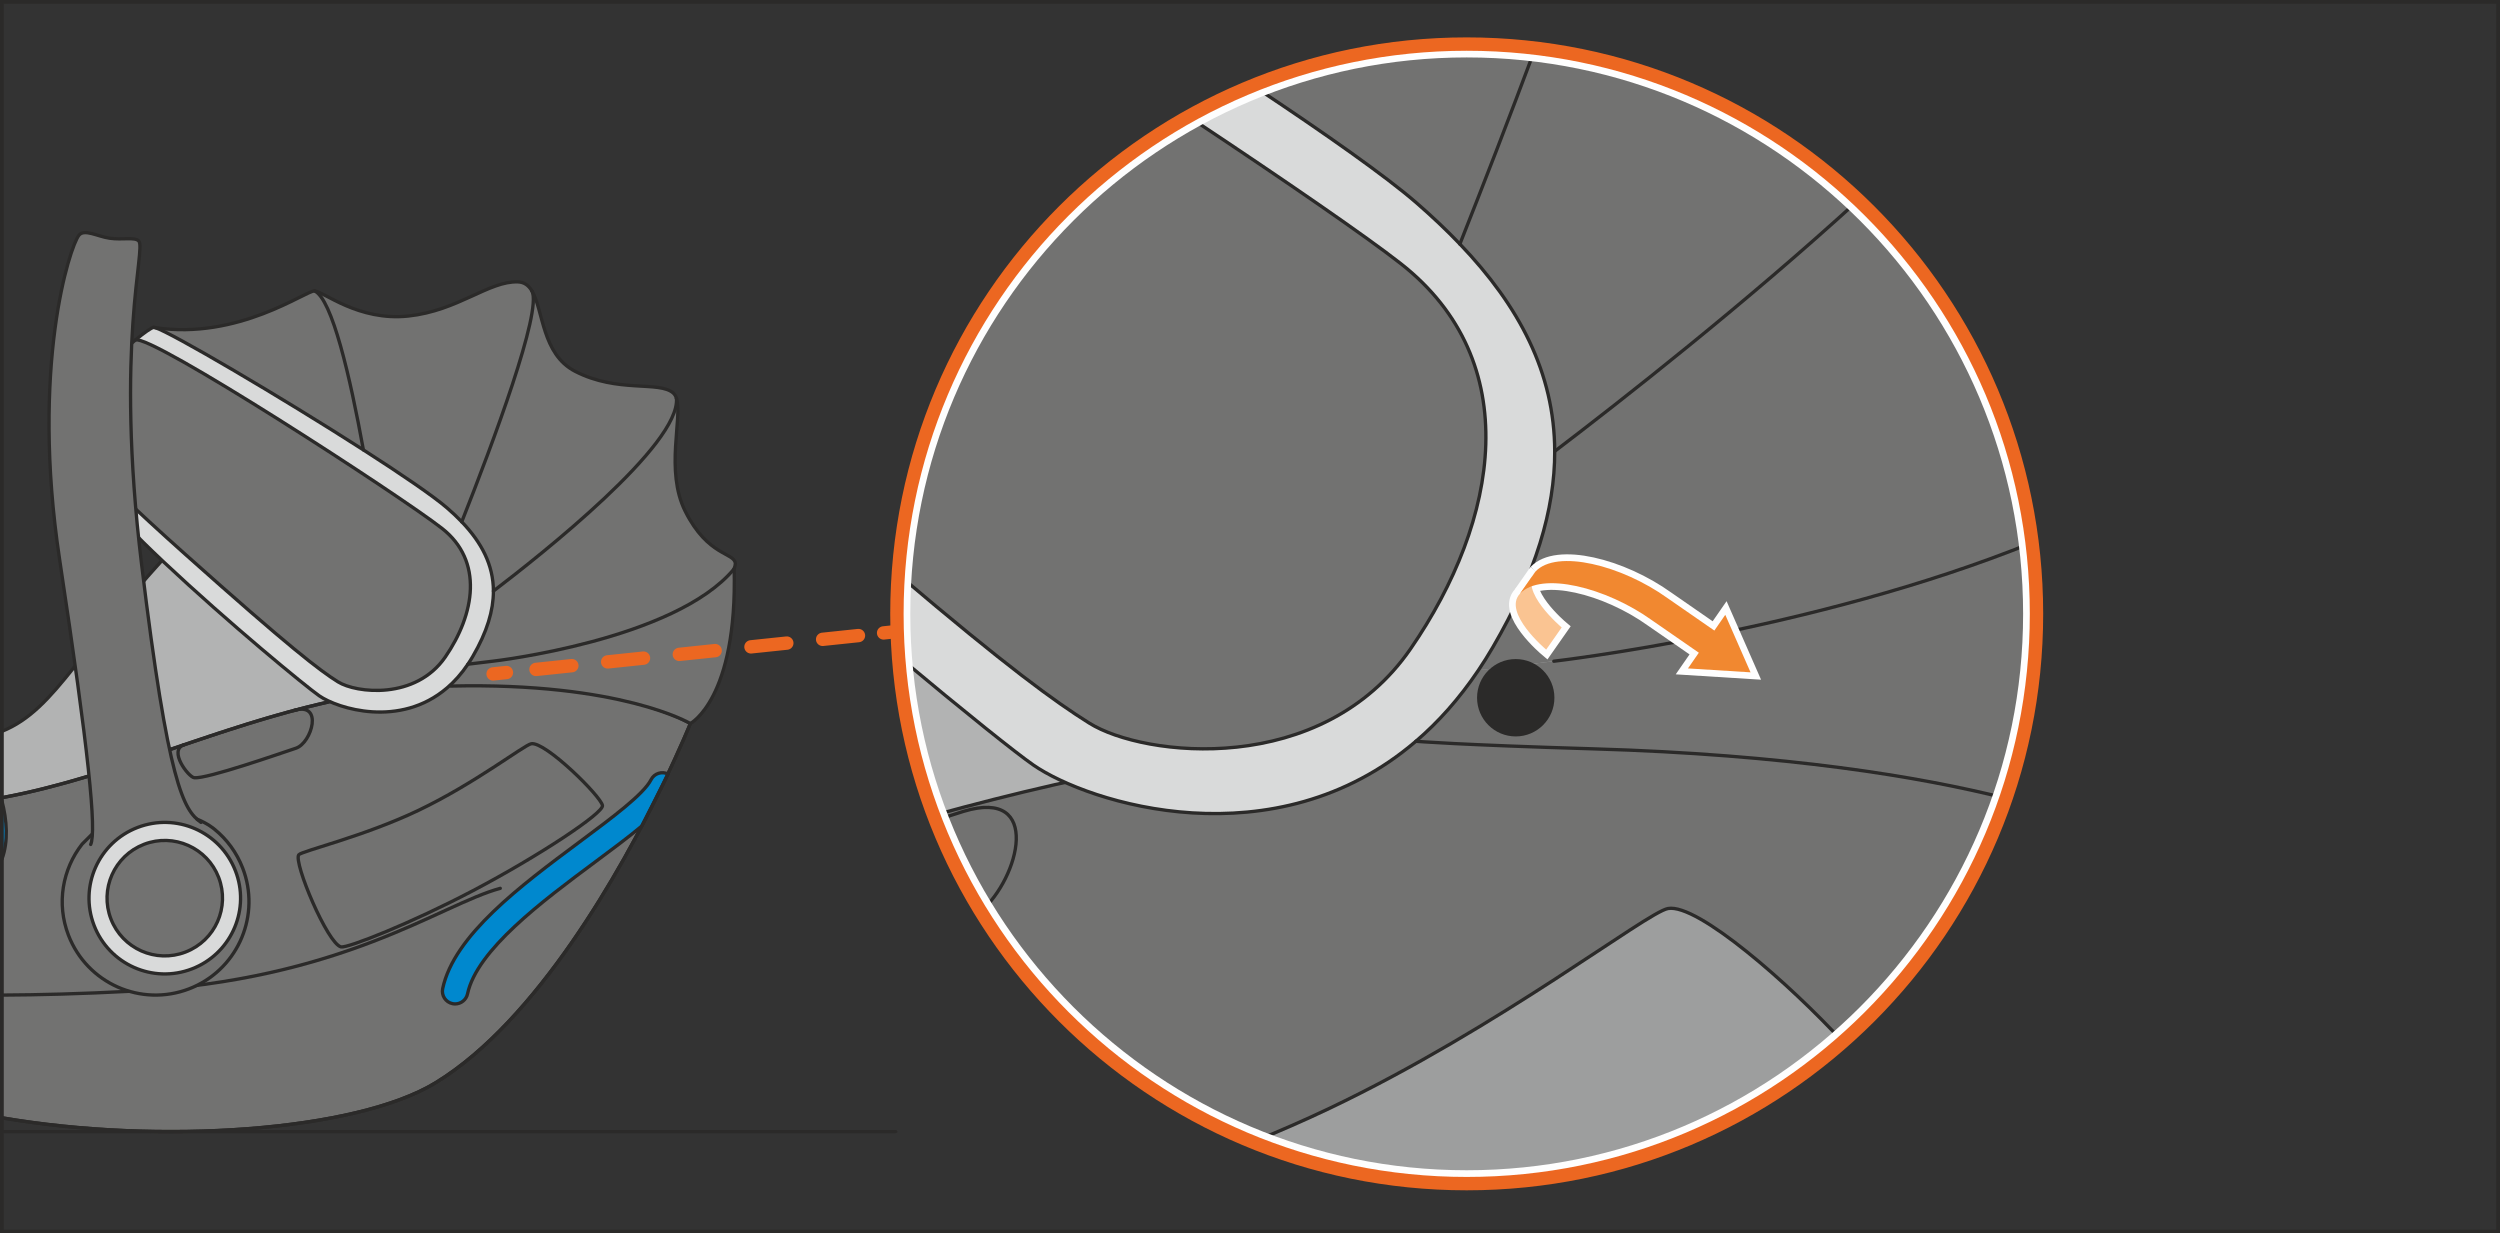 <?xml version="1.0" encoding="UTF-8"?>
<!DOCTYPE svg PUBLIC "-//W3C//DTD SVG 1.1//EN" "http://www.w3.org/Graphics/SVG/1.1/DTD/svg11.dtd">
<!-- Creator: CorelDRAW 2017 -->
<svg xmlns="http://www.w3.org/2000/svg" xml:space="preserve" width="58.75mm" height="28.985mm" version="1.1" style="shape-rendering:geometricPrecision; text-rendering:geometricPrecision; image-rendering:optimizeQuality; fill-rule:evenodd; clip-rule:evenodd"
viewBox="0 0 2836.11 1399.25"
 xmlns:xlink="http://www.w3.org/1999/xlink">
 <rect x="0" y="0" width="2836.11" height="1399.25" fill="#333333" stroke="none"/>
 <defs>
  <style type="text/css">
   <![CDATA[
    .str4 {stroke:#FEFEFE;stroke-width:15.17;stroke-miterlimit:4}
    .str5 {stroke:#2B2A29;stroke-width:4.26;stroke-miterlimit:4}
    .str0 {stroke:#2B2A29;stroke-width:3.8;stroke-linecap:round;stroke-linejoin:round;stroke-miterlimit:10}
    .str3 {stroke:#EC6721;stroke-width:15.17;stroke-linecap:round;stroke-linejoin:round;stroke-miterlimit:10}
    .str1 {stroke:#EC6721;stroke-width:15.17;stroke-linecap:round;stroke-linejoin:round;stroke-miterlimit:4}
    .str2 {stroke:#EC6721;stroke-width:15.17;stroke-linecap:round;stroke-linejoin:round;stroke-miterlimit:4;stroke-dasharray:40.869 40.869}
    .fil0 {fill:none;fill-rule:nonzero}
    .fil6 {fill:#FEFEFE;fill-rule:nonzero}
    .fil5 {fill:#D9DADA;fill-rule:nonzero}
    .fil2 {fill:#B2B3B3;fill-rule:nonzero}
    .fil3 {fill:#9D9E9E;fill-rule:nonzero}
    .fil4 {fill:#727271;fill-rule:nonzero}
    .fil7 {fill:#2B2A29;fill-rule:nonzero}
    .fil8 {fill:#FAC492;fill-rule:nonzero}
    .fil9 {fill:#F18830;fill-rule:nonzero}
    .fil1 {fill:#0088CE;fill-rule:nonzero}
   ]]>
  </style>
 </defs>
 <g id="Слой_x0020_1">
  <line class="fil0 str0" x1="1016.17" y1="1283.74" x2="2.13" y2= "1283.74" />
  <path class="fil1" d="M2.13 974.75c7.56,-19.87 5.73,-44.76 0,-66.14l0 66.14z"/>
  <path class="fil2" d="M2.13 904.87l0.44 0c165.36,-30.52 319.28,-122.52 513.7,-127.03 193.07,-4.51 266.89,42.99 266.89,42.99 21.49,-16.35 100.32,-192.49 -88.4,-279.65 -188.73,-87.14 -339.89,-85.56 -487.01,68.79 -117.81,123.55 -142.89,194.38 -205.61,219.71l0 75.2z"/>
  <path class="fil3" d="M338.89 969.73c-6.23,8.46 32.75,101.13 48,104.49 7.36,1.64 79.62,-26.92 149.68,-63.81 75.27,-39.63 148.35,-88.13 146.88,-96.6 -1.84,-10.59 -64.97,-72.87 -80.79,-70.06 -8.09,1.46 -63.55,44.86 -128.2,75.7 -61.54,29.36 -132.58,46.15 -135.57,50.27z"/>
  <path class="fil4" d="M683.46 913.82c-1.82,-10.61 -64.97,-72.87 -80.77,-70.07 -8.11,1.47 -63.58,44.84 -128.24,75.7 -61.53,29.38 -132.54,46.14 -135.56,50.27 -6.21,8.48 32.77,101.13 48.01,104.5 7.38,1.63 79.61,-26.93 149.68,-63.81 75.27,-39.61 148.35,-88.13 146.88,-96.59zm-681.33 -8.94l0 3.74c5.72,21.34 7.55,46.24 0,66.1l0 293.37c178,30.61 401.64,15.74 492.4,-39.95 115.27,-70.75 210,-240.57 256.88,-337.11 20.4,-42.06 31.74,-70.2 31.74,-70.2 0,0 -73.81,-47.5 -266.89,-43 -194.42,4.53 -348.33,96.51 -513.7,127.05l-0.43 0z"/>
  <path class="fil0 str0" d="M783.15 820.83c21.49,-16.35 100.34,-192.49 -88.37,-279.65 -188.76,-87.14 -339.9,-85.58 -487.04,68.8 -117.81,123.55 -142.88,194.37 -205.61,219.71"/>
  <path class="fil0 str0" d="M2.13 1268.1c177.99,30.62 401.63,15.74 492.38,-39.96 115.28,-70.72 210.02,-240.57 256.9,-337.11 20.4,-42.07 31.75,-70.2 31.75,-70.2 0,0 -73.83,-47.5 -266.9,-42.99 -194.42,4.51 -348.31,96.51 -513.7,127.03"/>
  <path class="fil1" d="M757.97 878.19c-7.07,-3.59 -15.77,-0.8 -19.38,6.29 -8.48,16.59 -43.72,42.8 -81.01,70.55 -66.83,49.7 -142.57,106.03 -155.4,166.49 -1.65,7.78 3.32,15.45 11.1,17.08 1.01,0.22 2.01,0.32 3.02,0.32 6.64,0 12.63,-4.65 14.07,-11.43 10.59,-49.8 84.77,-105.01 144.41,-149.35 20.22,-15.04 38.47,-28.61 53.37,-41.11l29.82 -58.84z"/>
  <path class="fil0 str0" d="M757.97 878.19c-7.07,-3.59 -15.77,-0.8 -19.38,6.29 -8.48,16.59 -43.72,42.8 -81.01,70.55 -66.83,49.7 -142.57,106.03 -155.4,166.49 -1.65,7.78 3.32,15.45 11.1,17.08 1.01,0.22 2.01,0.32 3.02,0.32 6.64,0 12.63,-4.65 14.07,-11.43 10.59,-49.8 84.77,-105.01 144.41,-149.35 20.22,-15.04 38.47,-28.61 53.37,-41.11l29.82 -58.84z"/>
  <path class="fil0 str0" d="M683.46 913.82c-1.82,-10.61 -64.97,-72.87 -80.77,-70.07 -8.11,1.47 -63.58,44.84 -128.24,75.7 -61.53,29.38 -132.54,46.14 -135.56,50.27 -6.21,8.48 32.77,101.13 48.01,104.5 7.38,1.63 79.61,-26.93 149.68,-63.81 75.27,-39.61 148.35,-88.13 146.88,-96.59z"/>
  <path class="fil0 str0" d="M2.13 908.61c5.71,21.35 7.55,46.24 0,66.13"/>
  <path class="fil0 str0" d="M2.13 1128.9c41.69,-0.2 90.19,-1.41 146.41,-4.38 240.94,-12.69 350.65,-98.32 418.96,-116.74"/>
  <path class="fil0 str0" d="M333.37 806.01c34.13,-10.28 20.25,36.85 2.37,42.78 -17.9,5.94 -101.14,35.11 -115.38,33.53 -6.56,-0.71 -29.89,-31.21 -11.53,-37.45"/>
  <path class="fil5" d="M523.81 591.99c-5.07,-5.32 -10.64,-10.56 -16.6,-15.74 -15.81,-13.67 -52,-38.32 -94.99,-65.89 -93.32,-59.84 -218.62,-133.51 -236.31,-138.73 -0.59,-0.05 -1.19,-0.15 -1.79,-0.26 -2.51,0.55 -10.32,5.76 -20.54,14.38 16.59,-7.58 300.52,176.55 347.81,213.62 47.33,37.09 37.4,97.16 3.75,145.98 -33.65,48.79 -101.04,41.11 -121.71,28.17 -20.69,-12.94 -54.46,-38.67 -173.72,-145.13 -119.24,-106.47 -134.42,-131.01 -129.99,-142.92 -5.21,12.94 -8.06,23.06 -8.12,26.3 -0.15,7 50.62,66.06 114.02,125.65 74.23,69.76 161.42,141.45 176.57,151.94 21.01,14.58 91.48,36.85 144.96,-8.97 8.41,-7.17 16.38,-16.03 23.69,-26.91 1.89,-2.78 3.71,-5.71 5.5,-8.74 16.24,-27.86 23.49,-52.27 23.43,-74.23 -0.09,-29.74 -13.49,-55.06 -35.94,-78.53z"/>
  <path class="fil4" d="M79.69 485.49c-4.41,11.9 10.75,36.43 129.99,142.9 119.28,106.49 153.03,132.2 173.71,145.13 20.71,12.96 88.1,20.64 121.73,-28.15 33.65,-48.83 43.58,-108.91 -3.73,-145.97 -47.31,-37.09 -331.24,-221.24 -347.81,-213.66l-0.03 0c-13.93,11.73 -32.26,29.68 -47.24,50.44 -11.57,16.01 -20.66,34.5 -26.62,49.3z"/>
  <path class="fil4" d="M174.12 371.39c0.6,0.09 1.19,0.2 1.77,0.26 -0.85,-0.22 -1.43,-0.34 -1.77,-0.26z"/>
  <path class="fil4" d="M356.87 330.06c-9.86,-0.53 -86.44,55.96 -180.98,41.59 17.69,5.19 143,78.87 236.33,138.71 -15.09,-83.06 -35.49,-171.07 -55.35,-180.3z"/>
  <path class="fil4" d="M356.87 330.06c19.86,9.23 40.26,97.24 55.35,180.3 43,27.59 79.17,52.21 94.99,65.9 5.96,5.18 11.54,10.41 16.59,15.72 35.92,-90.67 91.04,-238.32 79.75,-261.7 -0.15,-0.3 -0.32,-0.58 -0.48,-0.85 -3.63,-5.76 -8.41,-9.38 -15.44,-9.64 -33.09,-1.26 -67.82,32.72 -124.42,38.75 -56.63,6.04 -96.41,-27.95 -106.34,-28.48z"/>
  <path class="fil4" d="M507.12 780.4c0,0 16.02,1.34 67.22,2.86 156.86,4.65 208.81,37.57 208.81,37.57 0,0 51.04,-24.48 49.73,-175.58 -67.03,81.12 -273.47,104.82 -273.47,104.82l-28.57 3.42c-7.32,10.88 -15.29,19.72 -23.71,26.91z"/>
  <path class="fil4" d="M530.82 753.5l28.59 -3.42c0,0 206.44,-23.71 273.45,-104.82 0,0 0.03,0 0,-0.04 0.94,-2.78 1.38,-4.83 1.29,-6.01 -1.05,-12.63 -31.11,-7.83 -56.83,-59.27 -23.09,-46.2 -2.79,-106.01 -9.94,-128.03 4.46,52.31 -152.95,176.96 -207.65,218.6 0.07,21.99 -7.17,46.39 -23.43,74.25 -1.77,3.03 -3.6,5.96 -5.48,8.74z"/>
  <path class="fil4" d="M523.81 591.99c22.45,23.47 35.85,48.79 35.94,78.53 54.7,-41.64 212.11,-166.29 207.65,-218.6l0 -0.05c-0.82,-2.47 -1.97,-4.48 -3.58,-5.91 -15.87,-14.24 -62.94,0.34 -111.44,-24.73 -37.69,-19.52 -35.94,-69.16 -48.83,-90.94 11.29,23.38 -43.83,171.02 -79.73,261.7z"/>
  <path class="fil0 str0" d="M832.87 645.25c3.69,147.6 -49.71,175.58 -49.71,175.58"/>
  <path class="fil0 str0" d="M767.39 451.92c7.15,22 -13.16,81.83 9.93,128.03 25.72,51.43 55.78,46.61 56.85,59.25 0.09,1.18 -0.38,3.24 -1.29,6.03"/>
  <path class="fil0 str0" d="M603.55 330.28c12.89,21.78 11.14,71.44 48.82,90.94 48.5,25.07 95.57,10.49 111.45,24.73 1.62,1.45 2.76,3.42 3.58,5.91"/>
  <path class="fil0 str0" d="M174.12 371.39c0.6,0.09 1.19,0.2 1.77,0.26 94.54,14.37 171.14,-42.13 180.98,-41.59 9.93,0.55 49.73,34.52 106.33,28.48 56.61,-6.03 91.34,-40.02 124.41,-38.75 7.05,0.26 11.84,3.88 15.46,9.65"/>
  <path class="fil0 str0" d="M603.07 329.44c0.17,0.26 0.34,0.53 0.49,0.85 11.27,23.38 -43.85,171 -79.75,261.7l0 0.04"/>
  <path class="fil0 str0" d="M356.87 330.06c19.86,9.23 40.26,97.24 55.35,180.3"/>
  <path class="fil0 str0" d="M767.39 451.87l0 0.07c4.44,52.3 -152.95,176.94 -207.65,218.6"/>
  <path class="fil0 str0" d="M832.87 645.23c0.03,0.03 0,0.03 0,0.03 -67.03,81.12 -273.47,104.8 -273.47,104.8l-28.58 3.44"/>
  <path class="fil0 str0" d="M153.55 385.75c-13.91,11.73 -32.24,29.68 -47.24,50.44 -11.57,16.02 -20.66,34.5 -26.62,49.3 -5.21,12.94 -8.04,23.04 -8.14,26.28 -0.14,7.02 50.61,66.08 114.05,125.67 74.22,69.75 161.43,141.43 176.55,151.94 21.01,14.58 91.47,36.86 144.98,-8.97 8.41,-7.18 16.37,-16.04 23.69,-26.91 1.87,-2.79 3.71,-5.7 5.48,-8.75 16.26,-27.86 23.48,-52.23 23.43,-74.22 -0.09,-29.75 -13.47,-55.06 -35.92,-78.54 -5.07,-5.32 -10.64,-10.54 -16.62,-15.72 -15.81,-13.66 -52,-38.32 -94.98,-65.89 -93.34,-59.86 -218.63,-133.52 -236.33,-138.73 -0.85,-0.22 -1.43,-0.34 -1.77,-0.24 -2.5,0.53 -10.32,5.74 -20.54,14.34"/>
  <path class="fil0 str0" d="M79.69 485.49c-4.41,11.9 10.75,36.43 129.99,142.9 119.28,106.49 153.03,132.2 173.71,145.13 20.71,12.96 88.1,20.64 121.73,-28.15 33.65,-48.83 43.58,-108.91 -3.73,-145.97 -47.31,-37.09 -331.24,-221.24 -347.81,-213.66l-0.03 0"/>
  <path class="fil4" d="M163.37 957.83c-33.74,13 -50.56,50.91 -37.55,84.64 13,33.76 50.91,50.58 84.62,37.59 33.77,-12.99 50.6,-50.9 37.6,-84.67 -13,-33.72 -50.9,-50.54 -84.67,-37.55z"/>
  <path class="fil5" d="M156.03 938.72c21.88,-8.41 45.09,-7.29 65.05,1.35 20.43,8.87 37.4,25.58 46.03,47.97 0.47,1.26 0.95,2.54 1.38,3.83 14.41,43.27 -7.65,90.69 -50.68,107.26 -44.32,17.08 -94.06,-5.01 -111.11,-49.28 -17.05,-44.33 5.01,-94.08 49.32,-111.12zm92.01 56.67c-13.01,-33.73 -50.9,-50.58 -84.67,-37.58 -33.72,13.01 -50.56,50.9 -37.57,84.64 13.01,33.77 50.91,50.6 84.64,37.6 33.77,-13.01 50.6,-50.91 37.6,-84.66z"/>
  <path class="fil4" d="M217.81 1099.13c-44.31,17.08 -94.06,-5.01 -111.12,-49.3 -17.05,-44.31 5.02,-94.06 49.34,-111.1 21.88,-8.41 45.09,-7.29 65.05,1.34l6.88 -7.15c-19.72,-13.92 -37.06,-42.34 -67.42,-293.04 -30.35,-250.72 5.32,-356.95 -3.13,-366.46 -4.34,-4.87 -18.46,-1.02 -33.12,-3.18 -13.86,-2.06 -28.7,-10.92 -34.8,-3.34 -10.25,12.71 -54.96,149.25 -21.93,367.56 33.04,218.33 42.1,308.14 35.28,323.53l-9.72 -0.36c-22.19,28.38 -29.33,67.32 -15.46,103.39 21.03,54.56 82.3,81.78 136.89,60.76 53.01,-20.44 80.23,-78.83 62.48,-132.19l-8.53 2.28c14.41,43.27 -7.67,90.68 -50.68,107.26z"/>
  <path class="fil0 str0" d="M227.98 932.93c-19.72,-13.91 -37.06,-42.34 -67.42,-293.05 -30.36,-250.7 5.3,-356.93 -3.13,-366.44 -4.34,-4.89 -18.46,-1.02 -33.14,-3.2 -13.86,-2.04 -28.68,-10.91 -34.79,-3.34 -10.25,12.7 -54.96,149.27 -21.92,367.58 33.04,218.33 42.1,308.14 35.29,323.52"/>
  <path class="fil0 str0" d="M210.44 1080.06c-33.73,13 -71.64,-3.83 -84.64,-37.59 -13,-33.73 3.83,-71.64 37.57,-84.64 33.75,-13 71.66,3.83 84.66,37.55 13,33.77 -3.81,71.68 -37.59,84.67z"/>
  <path class="fil0 str0" d="M268.49 991.87c14.41,43.29 -7.65,90.69 -50.68,107.26 -44.31,17.08 -94.06,-5.01 -111.1,-49.28 -17.05,-44.33 5.01,-94.08 49.32,-111.12 21.9,-8.41 45.12,-7.29 65.06,1.35 20.43,8.87 37.4,25.58 46.03,47.97 0.48,1.26 0.96,2.54 1.38,3.83z"/>
  <path class="fil0 str0" d="M103.86 946.88c-5.83,5.83 -10.75,10.75 -10.75,10.75 -22.19,28.36 -29.33,67.34 -15.46,103.37 21.03,54.6 82.32,81.8 136.9,60.78 53.01,-20.42 80.21,-78.83 62.47,-132.18 -0.55,-1.57 -1.11,-3.12 -1.7,-4.7 -6.9,-17.9 -18.09,-32.83 -31.95,-44.11 0,0 -7.51,-6.54 -19.92,-11.51"/>
  <path class="fil0 str0" d="M99.65 880.73c-32.18,9.69 -64.41,18.1 -97.09,24.15"/>
  <path class="fil0 str0" d="M371.73 796.53c-61.73,13.95 -120.16,33.84 -177.52,53.32"/>
  <path class="fil0 str0" d="M2.13 1268.1c177.99,30.62 401.63,15.74 492.38,-39.96 115.28,-70.72 210.02,-240.57 256.9,-337.11 20.4,-42.07 31.75,-70.2 31.75,-70.2 0,0 -78.73,-47.02 -271.82,-42.52"/>
  <line class="fil0 str1" x1="1017.5" y1="716.44" x2="1002.39" y2= "718.03" />
  <line class="fil0 str2" x1="973.87" y1="721.03" x2="588.77" y2= "761.46" />
  <line class="fil0 str1" x1="574.5" y1="762.95" x2="559.39" y2= "764.54" />
  <path class="fil2" d="M1059.12 924.96c181.04,-49.94 370.28,-86.93 574.46,-91.68 310.84,-7.24 518.37,30.52 643.87,66.99 21.29,-64.09 32.85,-132.63 32.85,-203.87l0 0c0,-357 -289.41,-646.43 -646.39,-646.43l0 0c-357,0 -646.41,289.42 -646.41,646.43l0 0c0,80.48 14.75,157.5 41.63,228.56z"/>
  <path class="fil3" d="M2090.62 1181.88c-60.13,-65.35 -164.78,-157.18 -198.31,-151.21 -24.27,4.36 -190.31,134.28 -383.89,226.6 -28.68,13.7 -58.05,26.47 -87.24,38.33 74.96,30.39 156.88,47.17 242.73,47.17l0 0c163.53,0 312.86,-60.76 426.71,-160.9z"/>
  <path class="fil4" d="M2090.62 1181.87c-60.12,-65.34 -164.77,-157.18 -198.32,-151.2 -24.27,4.38 -190.31,134.28 -383.91,226.62 -28.67,13.69 -58.04,26.46 -87.21,38.32 -166.45,-67.49 -298.38,-202.3 -362.06,-370.65 181.04,-49.94 370.28,-86.93 574.46,-91.69 310.84,-7.25 518.37,30.52 643.88,66.99 -36.52,109.94 -101.76,206.78 -186.84,281.61z"/>
  <path class="fil0 str0" d="M2277.46 900.25c-125.5,-36.47 -333.04,-74.23 -643.87,-66.98 -204.18,4.76 -393.42,41.74 -574.46,91.68"/>
  <path class="fil0 str0" d="M2090.62 1181.87c-60.12,-65.34 -164.77,-157.18 -198.32,-151.2 -24.27,4.38 -190.31,134.28 -383.91,226.62 -28.67,13.69 -58.04,26.46 -87.21,38.32"/>
  <path class="fil0 str0" d="M1093.23 920.42c89.41,-26.95 63.2,75.63 19.38,113.58m-51.34 -103.42l31.97 -10.16"/>
  <path class="fil5" d="M1656.16 276.85c-15.17,-15.93 -31.85,-31.59 -49.71,-47.09 -34.53,-29.87 -101.5,-77.21 -185.16,-132.67 -25.18,10.21 -49.57,21.95 -73.05,35.11 112.18,74.43 202.44,136.75 240.76,166.8 141.71,111.04 111.97,290.89 11.2,437.06 -100.75,146.07 -302.5,123.08 -364.42,84.34 -38.88,-24.34 -93.24,-63.79 -216.73,-168.7 -1.01,14.77 -1.56,29.67 -1.56,44.7l0 0c0,16.31 0.62,32.47 1.81,48.48 76.52,64.04 133.81,109.71 152.88,122.94 62.94,43.65 273.88,110.36 434.02,-26.86 25.2,-21.49 49.05,-48.02 70.94,-80.55 5.66,-8.35 11.12,-17.1 16.44,-26.19 48.67,-83.41 70.33,-156.46 70.16,-222.23 -0.24,-89.05 -40.36,-164.87 -107.58,-235.13z"/>
  <path class="fil4" d="M1019.06 651.7c123.49,104.91 177.84,144.35 216.73,168.69 61.92,38.76 263.69,61.75 364.42,-84.34 100.77,-146.15 130.5,-326.03 -11.19,-437.04 -38.33,-30.05 -128.59,-92.37 -240.79,-166.81 -185.1,103.8 -313.91,296.04 -329.18,519.49z"/>
  <path class="fil4" d="M1421.28 97.1c83.66,55.47 150.64,102.8 185.19,132.66 17.85,15.52 34.54,31.19 49.69,47.09 26.33,-66.49 56.1,-143.22 85.57,-222.2 -25.51,-3.07 -51.47,-4.68 -77.82,-4.68l0 0c-85.82,0 -167.7,16.76 -242.63,47.13z"/>
  <path class="fil4" d="M1606.21 840.94c0,0 48.02,4.04 201.26,8.6 219.03,6.48 369.71,31.37 468.18,56.09 22.45,-65.63 34.65,-136.01 34.65,-209.25l0 0c0,-27.35 -1.72,-54.29 -5.02,-80.75 -248.36,100.7 -542.56,134.48 -542.56,134.48l-85.6 10.28c-21.9,32.51 -45.74,59.06 -70.93,80.54z"/>
  <path class="fil4" d="M1677.14 760.41l85.59 -10.29c0,0 294.21,-33.77 542.56,-134.47 -18.99,-152.37 -91.01,-288.26 -197,-388.65 -128.49,117.41 -269.13,227.55 -344.56,284.97 0.19,65.81 -21.49,138.85 -70.16,222.23 -5.32,9.11 -10.78,17.89 -16.43,26.21z"/>
  <path class="fil4" d="M1656.16 276.85c67.22,70.26 107.34,146.08 107.58,235.13 75.43,-57.43 216.06,-167.57 344.55,-284.99 -98.11,-92.92 -225.34,-155.4 -366.57,-172.35 -29.46,78.98 -59.24,155.7 -85.56,222.2z"/>
  <path class="fil0 str0" d="M2275.66 905.64c-98.47,-24.72 -249.16,-49.63 -468.2,-56.11 -153.24,-4.53 -201.26,-8.58 -201.26,-8.58"/>
  <path class="fil0 str0" d="M1741.73 54.65c-29.46,78.98 -59.24,155.71 -85.57,222.2l0 0.09"/>
  <path class="fil0 str0" d="M2108.3 227c-128.5,117.41 -269.13,227.56 -344.55,284.97"/>
  <path class="fil0 str0" d="M2305.29 615.65c-248.35,100.7 -542.56,134.48 -542.56,134.48"/>
  <path class="fil0 str0" d="M1019.3 744.88c76.52,64.04 133.81,109.72 152.88,122.94 62.93,43.63 273.88,110.36 434.03,-26.87 25.18,-21.48 49.01,-48.01 70.93,-80.54 5.64,-8.35 11.12,-17.1 16.42,-26.19 48.7,-83.41 70.35,-156.45 70.18,-222.24 -0.26,-89.05 -40.34,-164.87 -107.58,-235.12 -15.16,-15.92 -31.85,-31.59 -49.69,-47.11 -34.53,-29.86 -101.51,-77.19 -185.17,-132.66"/>
  <path class="fil0 str0" d="M1019.06 651.7c123.49,104.91 177.84,144.35 216.73,168.69 61.92,38.76 263.69,61.75 364.42,-84.34 100.77,-146.15 130.5,-326.03 -11.19,-437.04 -38.33,-30.05 -128.59,-92.37 -240.79,-166.81"/>
  <path class="fil6" d="M1663.9 49.98c-356.99,0 -646.4,289.41 -646.4,646.39 0,357.02 289.41,646.41 646.4,646.41 356.98,0 646.39,-289.4 646.39,-646.41 0,-356.98 -289.41,-646.39 -646.39,-646.39zm0 15.17c348.04,0 631.22,283.18 631.22,631.22 0,348.06 -283.18,631.24 -631.22,631.24 -348.05,0 -631.23,-283.18 -631.23,-631.24 0,-348.04 283.18,-631.22 631.23,-631.22z"/>
  <path class="fil0 str3" d="M2310.3 696.39c0,356.98 -289.41,646.39 -646.39,646.39 -357.02,0 -646.41,-289.41 -646.41,-646.39 0,-356.98 289.39,-646.39 646.41,-646.39 356.98,0 646.39,289.41 646.39,646.39z"/>
  <path class="fil7" d="M1763.4 791.57c0,24.23 -19.65,43.89 -43.89,43.89 -24.24,0 -43.87,-19.65 -43.87,-43.89 0,-24.23 19.63,-43.89 43.87,-43.89 24.23,0 43.89,19.65 43.89,43.89z"/>
  <path class="fil0 str4" d="M1724.32 673.5c-20.18,21.54 29.72,63.47 29.72,63.47l17.62 -25.15c0,0 -49.92,-41.95 -29.73,-63.47l-17.61 25.15z"/>
  <path class="fil0 str4" d="M1724.32 673.5c23.98,-25.61 97.7,-7.2 149.85,30.24l53.07 36.75 -12.33 17.8 70.98 4.45 -28.66 -65.26 -12.38 17.87 -53.05 -36.75c-52.16,-37.47 -125.87,-55.88 -149.86,-30.24"/>
  <path class="fil8" d="M1724.32 673.5c-20.18,21.54 29.72,63.47 29.72,63.47l17.62 -25.15c0,0 -49.92,-41.95 -29.73,-63.47l-17.61 25.15z"/>
  <path class="fil9" d="M1724.32 673.5c23.98,-25.61 97.7,-7.2 149.85,30.24l53.07 36.75 -12.33 17.8 70.98 4.45 -28.66 -65.26 -12.38 17.87 -53.05 -36.75c-52.16,-37.47 -125.87,-55.88 -149.86,-30.24l-17.61 25.15z"/>
  <polygon class="fil0 str5" points="2.13,1397.12 2833.98,1397.12 2833.98,2.13 2.13,2.13 "/>
 </g>
</svg>
